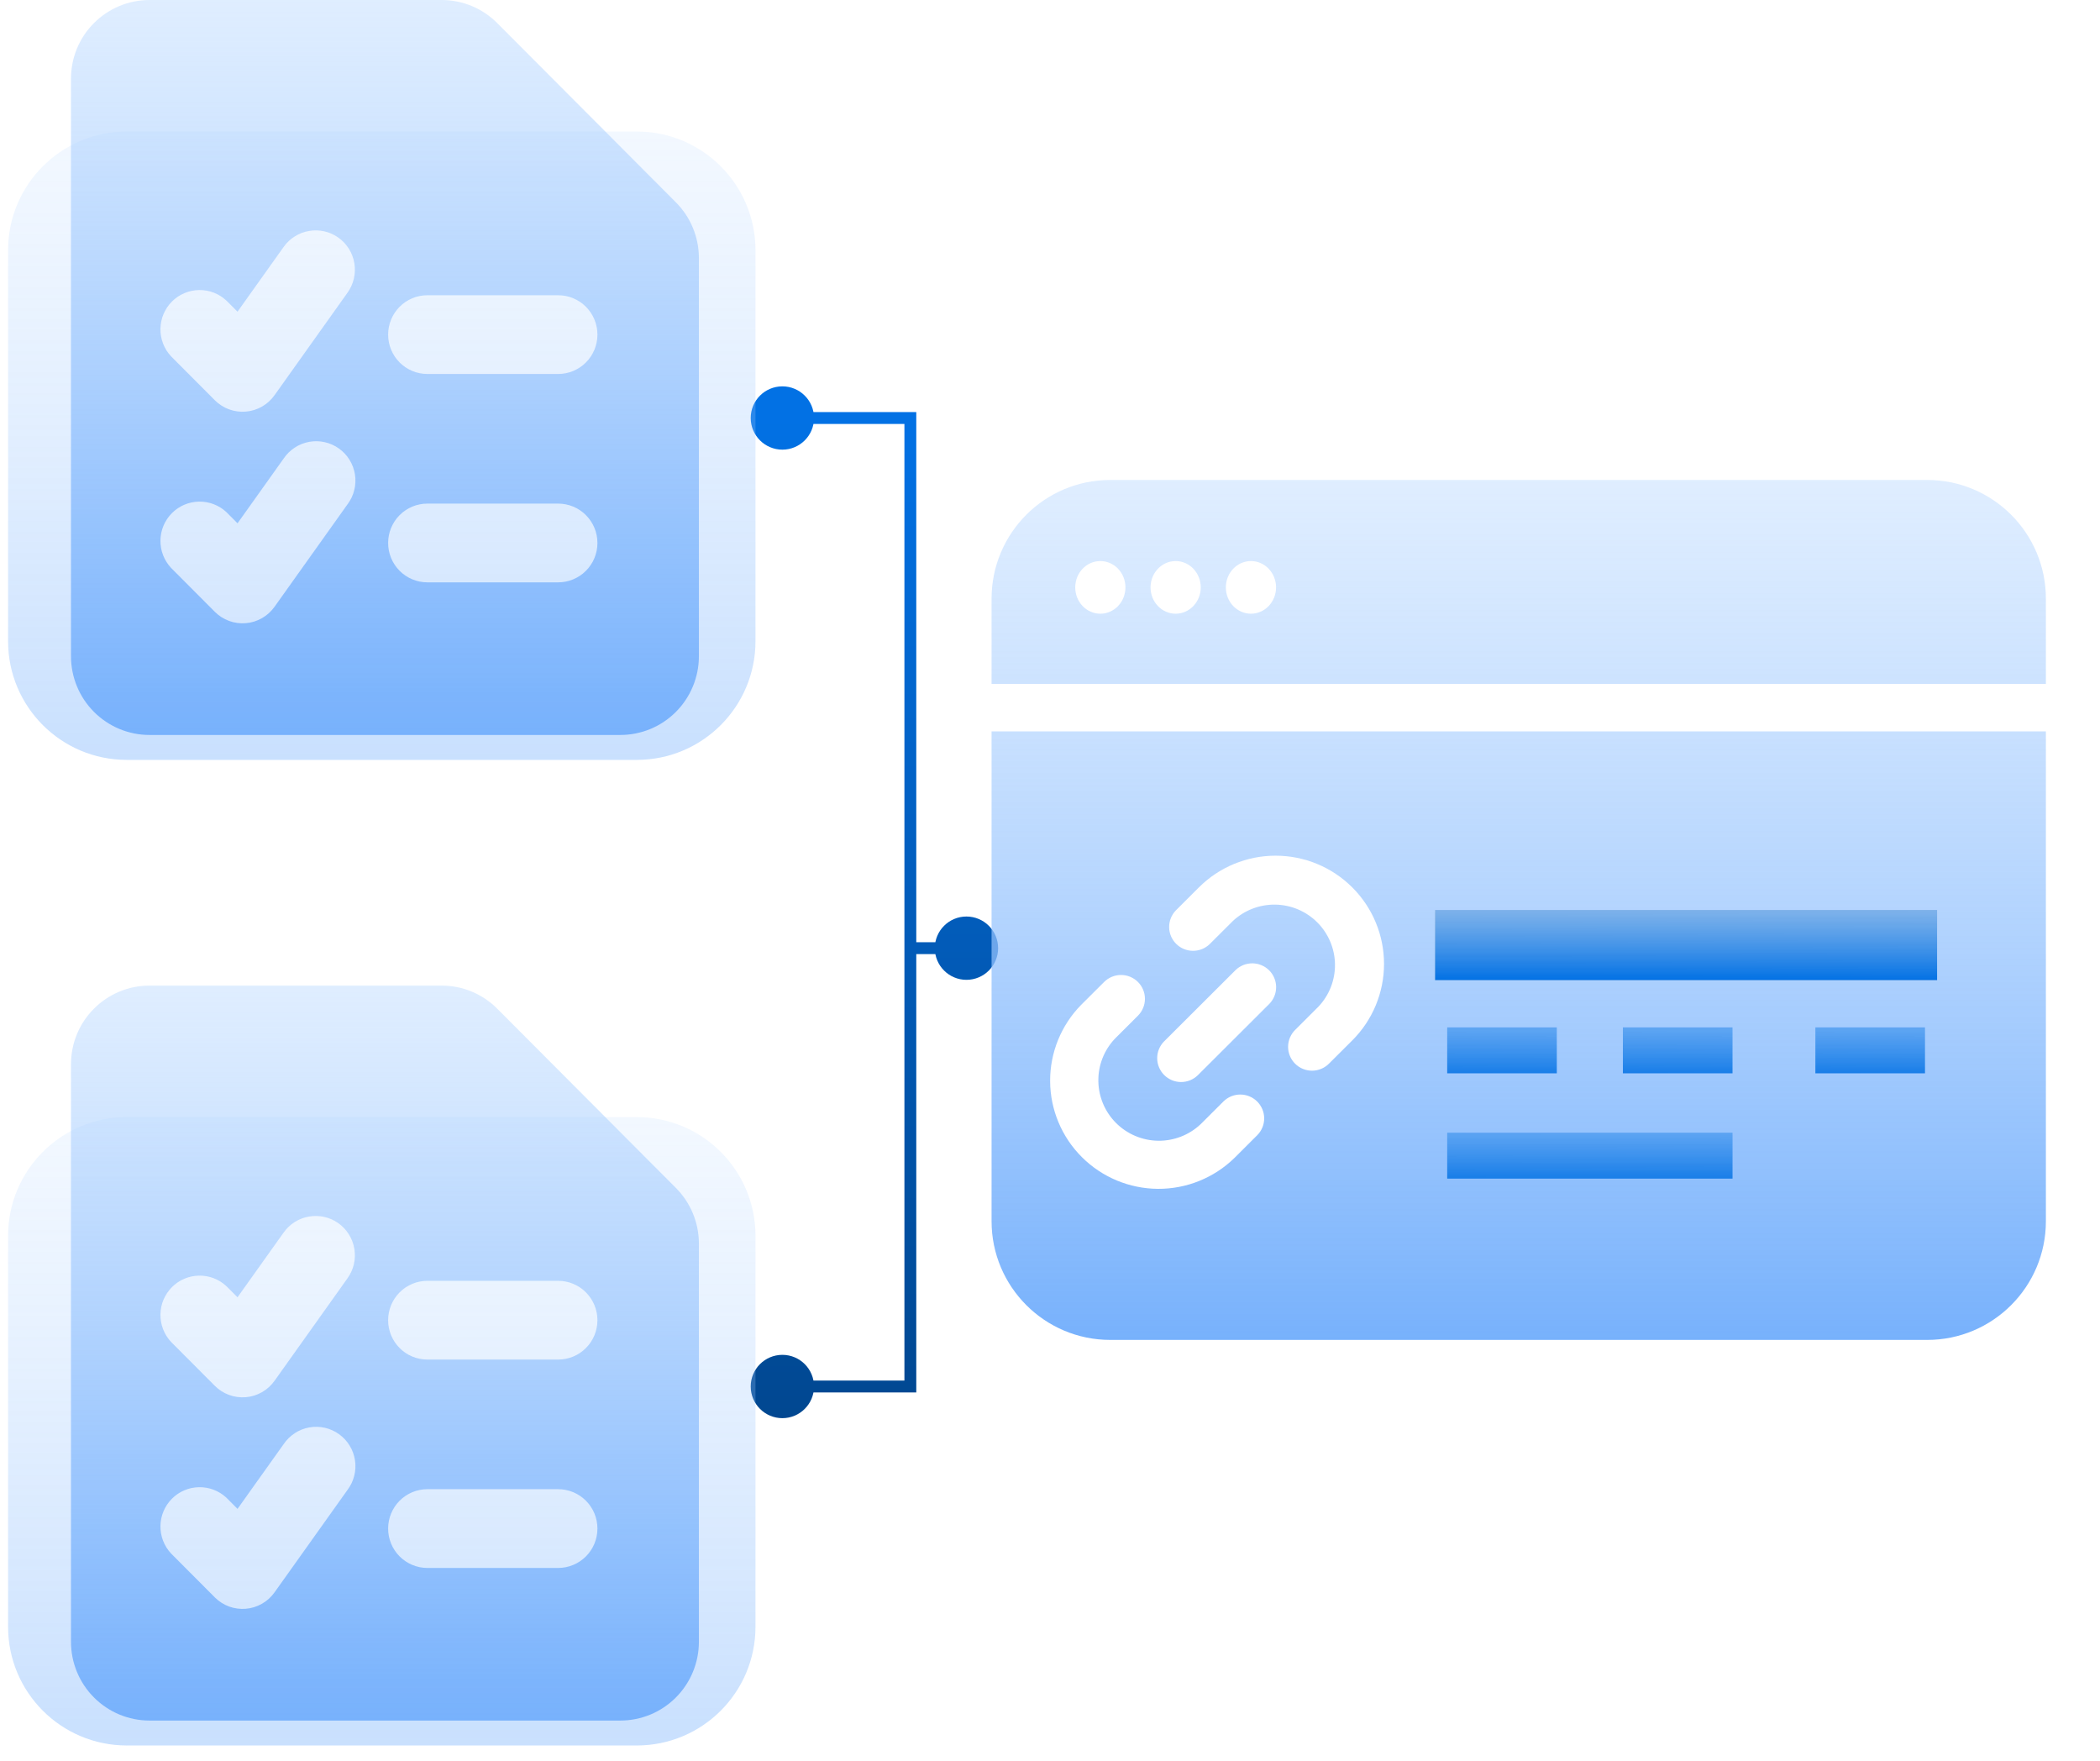 <?xml version="1.0" encoding="UTF-8"?>
<svg xmlns="http://www.w3.org/2000/svg" width="130" height="109" viewBox="0 0 130 109" fill="none">
  <path d="M56.355 75.174L56.722 75.174V75.174H56.355ZM56.355 25.871L56.722 25.871L56.722 25.504H56.355V25.871ZM56.355 85.814V86.181H56.722L56.722 85.814H56.355ZM46.473 25.871C46.473 26.953 47.351 27.83 48.433 27.83C49.515 27.83 50.392 26.953 50.392 25.871C50.392 24.789 49.515 23.912 48.433 23.912C47.351 23.912 46.473 24.789 46.473 25.871ZM46.473 85.814C46.473 86.895 47.351 87.773 48.433 87.773C49.515 87.773 50.392 86.895 50.392 85.814C50.392 84.731 49.515 83.854 48.433 83.854C47.351 83.854 46.473 84.731 46.473 85.814ZM57.869 58.684C57.869 59.766 58.746 60.644 59.828 60.644C60.91 60.644 61.788 59.766 61.788 58.684C61.788 57.602 60.91 56.725 59.828 56.725C58.746 56.725 57.869 57.602 57.869 58.684ZM55.988 75.174L55.988 85.814L56.722 85.814L56.722 75.174L55.988 75.174ZM56.355 85.814C56.355 85.446 56.355 85.446 56.355 85.446C56.355 85.446 56.355 85.446 56.355 85.446C56.355 85.446 56.355 85.446 56.355 85.446C56.354 85.446 56.354 85.446 56.354 85.446C56.354 85.446 56.354 85.446 56.354 85.446C56.354 85.446 56.353 85.446 56.353 85.446C56.353 85.446 56.353 85.446 56.353 85.446C56.352 85.446 56.352 85.446 56.352 85.446C56.352 85.446 56.351 85.446 56.351 85.446C56.351 85.446 56.351 85.446 56.35 85.446C56.35 85.446 56.35 85.446 56.349 85.446C56.349 85.446 56.349 85.446 56.348 85.446C56.348 85.446 56.347 85.446 56.347 85.446C56.347 85.446 56.346 85.446 56.346 85.446C56.346 85.446 56.345 85.446 56.345 85.446C56.344 85.446 56.344 85.446 56.343 85.446C56.343 85.446 56.342 85.446 56.342 85.446C56.341 85.446 56.341 85.446 56.34 85.446C56.34 85.446 56.339 85.446 56.338 85.446C56.338 85.446 56.337 85.446 56.337 85.446C56.336 85.446 56.335 85.446 56.335 85.446C56.334 85.446 56.334 85.446 56.333 85.446C56.332 85.446 56.331 85.446 56.331 85.446C56.33 85.446 56.329 85.446 56.329 85.446C56.328 85.446 56.327 85.446 56.327 85.446C56.326 85.446 56.325 85.446 56.324 85.446C56.323 85.446 56.323 85.446 56.322 85.446C56.321 85.446 56.32 85.446 56.319 85.446C56.319 85.446 56.318 85.446 56.317 85.446C56.316 85.446 56.315 85.446 56.314 85.446C56.313 85.446 56.312 85.446 56.311 85.446C56.31 85.446 56.31 85.446 56.309 85.446C56.308 85.446 56.307 85.446 56.306 85.446C56.305 85.446 56.304 85.446 56.303 85.446C56.302 85.446 56.301 85.446 56.3 85.446C56.299 85.446 56.298 85.446 56.297 85.446C56.295 85.446 56.294 85.446 56.293 85.446C56.292 85.446 56.291 85.446 56.29 85.446C56.289 85.446 56.288 85.446 56.287 85.446C56.285 85.446 56.284 85.446 56.283 85.446C56.282 85.446 56.281 85.446 56.279 85.446C56.278 85.446 56.277 85.446 56.276 85.446C56.275 85.446 56.273 85.446 56.272 85.446C56.271 85.446 56.27 85.446 56.268 85.446C56.267 85.446 56.266 85.446 56.264 85.446C56.263 85.446 56.262 85.446 56.26 85.446C56.259 85.446 56.258 85.446 56.256 85.446C56.255 85.446 56.254 85.446 56.252 85.446C56.251 85.446 56.249 85.446 56.248 85.446C56.247 85.446 56.245 85.446 56.244 85.446C56.242 85.446 56.241 85.446 56.239 85.446C56.238 85.446 56.236 85.446 56.235 85.446C56.233 85.446 56.232 85.446 56.23 85.446C56.229 85.446 56.227 85.446 56.226 85.446C56.224 85.446 56.223 85.446 56.221 85.446C56.219 85.446 56.218 85.446 56.216 85.446C56.215 85.446 56.213 85.446 56.211 85.446C56.21 85.446 56.208 85.446 56.206 85.446C56.205 85.446 56.203 85.446 56.201 85.446C56.2 85.446 56.198 85.446 56.196 85.446C56.195 85.446 56.193 85.446 56.191 85.446C56.189 85.446 56.188 85.446 56.186 85.446C56.184 85.446 56.182 85.446 56.181 85.446C56.179 85.446 56.177 85.446 56.175 85.446C56.173 85.446 56.172 85.446 56.17 85.446C56.168 85.446 56.166 85.446 56.164 85.446C56.162 85.446 56.16 85.446 56.158 85.446C56.157 85.446 56.155 85.446 56.153 85.446C56.151 85.446 56.149 85.446 56.147 85.446C56.145 85.446 56.143 85.446 56.141 85.446C56.139 85.446 56.137 85.446 56.135 85.446C56.133 85.446 56.131 85.446 56.129 85.446C56.127 85.446 56.125 85.446 56.123 85.446C56.121 85.446 56.119 85.446 56.117 85.446C56.115 85.446 56.113 85.446 56.111 85.446C56.108 85.446 56.106 85.446 56.104 85.446C56.102 85.446 56.1 85.446 56.098 85.446C56.096 85.446 56.093 85.446 56.091 85.446C56.089 85.446 56.087 85.446 56.085 85.446C56.083 85.446 56.08 85.446 56.078 85.446C56.076 85.446 56.074 85.446 56.072 85.446C56.069 85.446 56.067 85.446 56.065 85.446C56.062 85.446 56.06 85.446 56.058 85.446C56.056 85.446 56.053 85.446 56.051 85.446C56.049 85.446 56.046 85.446 56.044 85.446C56.042 85.446 56.039 85.446 56.037 85.446C56.035 85.446 56.032 85.446 56.03 85.446C56.027 85.446 56.025 85.446 56.023 85.446C56.02 85.446 56.018 85.446 56.015 85.446C56.013 85.446 56.011 85.446 56.008 85.446C56.005 85.446 56.003 85.446 56.001 85.446C55.998 85.446 55.996 85.446 55.993 85.446C55.991 85.446 55.988 85.446 55.986 85.446C55.983 85.446 55.98 85.446 55.978 85.446C55.975 85.446 55.973 85.446 55.97 85.446C55.968 85.446 55.965 85.446 55.962 85.446C55.96 85.446 55.957 85.446 55.955 85.446C55.952 85.446 55.949 85.446 55.947 85.446C55.944 85.446 55.941 85.446 55.939 85.446C55.936 85.446 55.933 85.446 55.931 85.446C55.928 85.446 55.925 85.446 55.923 85.446C55.92 85.446 55.917 85.446 55.914 85.446C55.912 85.446 55.909 85.446 55.906 85.446C55.904 85.446 55.901 85.446 55.898 85.446C55.895 85.446 55.892 85.446 55.889 85.446C55.887 85.446 55.884 85.446 55.881 85.446C55.878 85.446 55.875 85.446 55.873 85.446C55.87 85.446 55.867 85.446 55.864 85.446C55.861 85.446 55.858 85.446 55.855 85.446C55.852 85.446 55.85 85.446 55.847 85.446C55.844 85.446 55.841 85.446 55.838 85.446C55.835 85.446 55.832 85.446 55.829 85.446C55.826 85.446 55.823 85.446 55.82 85.446C55.817 85.446 55.814 85.446 55.811 85.446C55.808 85.446 55.805 85.446 55.802 85.446C55.799 85.446 55.796 85.446 55.793 85.446C55.79 85.446 55.787 85.446 55.784 85.446C55.781 85.446 55.778 85.446 55.775 85.446C55.772 85.446 55.768 85.446 55.765 85.446C55.762 85.446 55.759 85.446 55.756 85.446C55.753 85.446 55.75 85.446 55.747 85.446C55.743 85.446 55.74 85.446 55.737 85.446C55.734 85.446 55.731 85.446 55.727 85.446C55.724 85.446 55.721 85.446 55.718 85.446C55.715 85.446 55.712 85.446 55.708 85.446C55.705 85.446 55.702 85.446 55.699 85.446C55.695 85.446 55.692 85.446 55.689 85.446C55.685 85.446 55.682 85.446 55.679 85.446C55.676 85.446 55.672 85.446 55.669 85.446C55.666 85.446 55.662 85.446 55.659 85.446C55.656 85.446 55.652 85.446 55.649 85.446C55.646 85.446 55.642 85.446 55.639 85.446C55.635 85.446 55.632 85.446 55.629 85.446C55.625 85.446 55.622 85.446 55.618 85.446C55.615 85.446 55.612 85.446 55.608 85.446C55.605 85.446 55.601 85.446 55.598 85.446C55.594 85.446 55.591 85.446 55.587 85.446C55.584 85.446 55.58 85.446 55.577 85.446C55.573 85.446 55.57 85.446 55.566 85.446C55.563 85.446 55.559 85.446 55.556 85.446C55.552 85.446 55.549 85.446 55.545 85.446C55.542 85.446 55.538 85.446 55.535 85.446C55.531 85.446 55.527 85.446 55.524 85.446C55.52 85.446 55.517 85.446 55.513 85.446C55.509 85.446 55.506 85.446 55.502 85.446C55.498 85.446 55.495 85.446 55.491 85.446C55.487 85.446 55.484 85.446 55.48 85.446C55.477 85.446 55.473 85.446 55.469 85.446C55.465 85.446 55.462 85.446 55.458 85.446C55.454 85.446 55.451 85.446 55.447 85.446C55.443 85.446 55.439 85.446 55.436 85.446C55.432 85.446 55.428 85.446 55.424 85.446C55.421 85.446 55.417 85.446 55.413 85.446C55.409 85.446 55.406 85.446 55.402 85.446C55.398 85.446 55.394 85.446 55.39 85.446C55.386 85.446 55.383 85.446 55.379 85.446C55.375 85.446 55.371 85.446 55.367 85.446C55.363 85.446 55.359 85.446 55.356 85.446C55.352 85.446 55.348 85.446 55.344 85.446C55.34 85.446 55.336 85.446 55.332 85.446C55.328 85.446 55.325 85.446 55.321 85.446C55.317 85.446 55.313 85.446 55.309 85.446C55.305 85.446 55.301 85.446 55.297 85.446C55.293 85.446 55.289 85.446 55.285 85.446C55.281 85.446 55.277 85.446 55.273 85.446C55.269 85.446 55.265 85.446 55.261 85.446C55.257 85.446 55.253 85.446 55.249 85.446C55.245 85.446 55.241 85.446 55.237 85.446C55.233 85.446 55.229 85.446 55.225 85.446C55.221 85.446 55.217 85.446 55.212 85.446C55.208 85.446 55.204 85.446 55.2 85.446C55.196 85.446 55.192 85.446 55.188 85.446C55.184 85.446 55.18 85.446 55.175 85.446C55.171 85.446 55.167 85.446 55.163 85.446C55.159 85.446 55.155 85.446 55.151 85.446C55.146 85.446 55.142 85.446 55.138 85.446C55.134 85.446 55.13 85.446 55.125 85.446C55.121 85.446 55.117 85.446 55.113 85.446C55.109 85.446 55.104 85.446 55.1 85.446C55.096 85.446 55.092 85.446 55.087 85.446C55.083 85.446 55.079 85.446 55.075 85.446C55.07 85.446 55.066 85.446 55.062 85.446C55.057 85.446 55.053 85.446 55.049 85.446C55.045 85.446 55.04 85.446 55.036 85.446C55.032 85.446 55.027 85.446 55.023 85.446C55.019 85.446 55.014 85.446 55.01 85.446C55.006 85.446 55.001 85.446 54.997 85.446C54.993 85.446 54.988 85.446 54.984 85.446C54.98 85.446 54.975 85.446 54.971 85.446C54.966 85.446 54.962 85.446 54.958 85.446C54.953 85.446 54.949 85.446 54.944 85.446C54.94 85.446 54.935 85.446 54.931 85.446C54.926 85.446 54.922 85.446 54.918 85.446C54.913 85.446 54.909 85.446 54.904 85.446C54.9 85.446 54.895 85.446 54.891 85.446C54.886 85.446 54.882 85.446 54.877 85.446C54.873 85.446 54.868 85.446 54.864 85.446C54.859 85.446 54.855 85.446 54.85 85.446C54.846 85.446 54.841 85.446 54.837 85.446C54.832 85.446 54.828 85.446 54.823 85.446C54.818 85.446 54.814 85.446 54.809 85.446C54.805 85.446 54.8 85.446 54.796 85.446C54.791 85.446 54.786 85.446 54.782 85.446C54.777 85.446 54.773 85.446 54.768 85.446C54.763 85.446 54.759 85.446 54.754 85.446C54.749 85.446 54.745 85.446 54.74 85.446C54.736 85.446 54.731 85.446 54.726 85.446C54.722 85.446 54.717 85.446 54.712 85.446C54.708 85.446 54.703 85.446 54.698 85.446C54.694 85.446 54.689 85.446 54.684 85.446C54.679 85.446 54.675 85.446 54.67 85.446C54.665 85.446 54.661 85.446 54.656 85.446C54.651 85.446 54.646 85.446 54.642 85.446C54.637 85.446 54.632 85.446 54.627 85.446C54.623 85.446 54.618 85.446 54.613 85.446C54.608 85.446 54.604 85.446 54.599 85.446C54.594 85.446 54.589 85.446 54.584 85.446C54.58 85.446 54.575 85.446 54.57 85.446C54.565 85.446 54.56 85.446 54.556 85.446C54.551 85.446 54.546 85.446 54.541 85.446C54.536 85.446 54.532 85.446 54.527 85.446C54.522 85.446 54.517 85.446 54.512 85.446C54.507 85.446 54.502 85.446 54.498 85.446C54.493 85.446 54.488 85.446 54.483 85.446C54.478 85.446 54.473 85.446 54.468 85.446C54.463 85.446 54.458 85.446 54.453 85.446C54.449 85.446 54.444 85.446 54.439 85.446C54.434 85.446 54.429 85.446 54.424 85.446C54.419 85.446 54.414 85.446 54.409 85.446C54.404 85.446 54.399 85.446 54.394 85.446C54.389 85.446 54.384 85.446 54.379 85.446C54.374 85.446 54.37 85.446 54.364 85.446C54.359 85.446 54.355 85.446 54.349 85.446C54.344 85.446 54.34 85.446 54.334 85.446C54.33 85.446 54.325 85.446 54.319 85.446C54.315 85.446 54.309 85.446 54.304 85.446C54.299 85.446 54.294 85.446 54.289 85.446C54.284 85.446 54.279 85.446 54.274 85.446C54.269 85.446 54.264 85.446 54.259 85.446C54.254 85.446 54.249 85.446 54.244 85.446C54.239 85.446 54.234 85.446 54.229 85.446C54.224 85.446 54.218 85.446 54.213 85.446C54.208 85.446 54.203 85.446 54.198 85.446C54.193 85.446 54.188 85.446 54.183 85.446C54.178 85.446 54.172 85.446 54.167 85.446C54.162 85.446 54.157 85.446 54.152 85.446C54.147 85.446 54.142 85.446 54.136 85.446C54.131 85.446 54.126 85.446 54.121 85.446C54.116 85.446 54.111 85.446 54.105 85.446C54.1 85.446 54.095 85.446 54.09 85.446C54.085 85.446 54.08 85.446 54.074 85.446C54.069 85.446 54.064 85.446 54.059 85.446C54.054 85.446 54.048 85.446 54.043 85.446C54.038 85.446 54.033 85.446 54.028 85.446C54.022 85.446 54.017 85.446 54.012 85.446C54.007 85.446 54.001 85.446 53.996 85.446C53.991 85.446 53.986 85.446 53.98 85.446C53.975 85.446 53.97 85.446 53.965 85.446C53.959 85.446 53.954 85.446 53.949 85.446C53.944 85.446 53.938 85.446 53.933 85.446C53.928 85.446 53.922 85.446 53.917 85.446C53.912 85.446 53.907 85.446 53.901 85.446C53.896 85.446 53.891 85.446 53.885 85.446C53.88 85.446 53.875 85.446 53.869 85.446C53.864 85.446 53.859 85.446 53.853 85.446C53.848 85.446 53.843 85.446 53.837 85.446C53.832 85.446 53.827 85.446 53.821 85.446C53.816 85.446 53.811 85.446 53.805 85.446C53.8 85.446 53.795 85.446 53.789 85.446C53.784 85.446 53.779 85.446 53.773 85.446C53.768 85.446 53.762 85.446 53.757 85.446C53.752 85.446 53.746 85.446 53.741 85.446C53.736 85.446 53.73 85.446 53.725 85.446C53.719 85.446 53.714 85.446 53.709 85.446C53.703 85.446 53.698 85.446 53.692 85.446C53.687 85.446 53.681 85.446 53.676 85.446C53.67 85.446 53.665 85.446 53.66 85.446C53.654 85.446 53.649 85.446 53.643 85.446C53.638 85.446 53.633 85.446 53.627 85.446C53.622 85.446 53.616 85.446 53.611 85.446C53.605 85.446 53.6 85.446 53.594 85.446C53.589 85.446 53.583 85.446 53.578 85.446C53.572 85.446 53.567 85.446 53.561 85.446C53.556 85.446 53.55 85.446 53.545 85.446C53.539 85.446 53.534 85.446 53.529 85.446C53.523 85.446 53.517 85.446 53.512 85.446C53.507 85.446 53.501 85.446 53.495 85.446C53.49 85.446 53.484 85.446 53.479 85.446C53.473 85.446 53.468 85.446 53.462 85.446C53.457 85.446 53.451 85.446 53.446 85.446C53.44 85.446 53.435 85.446 53.429 85.446C53.424 85.446 53.418 85.446 53.413 85.446C53.407 85.446 53.401 85.446 53.396 85.446C53.39 85.446 53.385 85.446 53.379 85.446C53.374 85.446 53.368 85.446 53.362 85.446C53.357 85.446 53.351 85.446 53.346 85.446C53.34 85.446 53.335 85.446 53.329 85.446C53.324 85.446 53.318 85.446 53.312 85.446C53.307 85.446 53.301 85.446 53.295 85.446C53.29 85.446 53.284 85.446 53.279 85.446C53.273 85.446 53.267 85.446 53.262 85.446C53.256 85.446 53.251 85.446 53.245 85.446C53.239 85.446 53.234 85.446 53.228 85.446C53.223 85.446 53.217 85.446 53.211 85.446C53.206 85.446 53.2 85.446 53.194 85.446C53.189 85.446 53.183 85.446 53.178 85.446C53.172 85.446 53.166 85.446 53.161 85.446C53.155 85.446 53.149 85.446 53.144 85.446C53.138 85.446 53.132 85.446 53.127 85.446C53.121 85.446 53.115 85.446 53.11 85.446C53.104 85.446 53.099 85.446 53.093 85.446C53.087 85.446 53.081 85.446 53.076 85.446C53.07 85.446 53.065 85.446 53.059 85.446C53.053 85.446 53.047 85.446 53.042 85.446C53.036 85.446 53.03 85.446 53.025 85.446C53.019 85.446 53.013 85.446 53.008 85.446C53.002 85.446 52.996 85.446 52.991 85.446C52.985 85.446 52.979 85.446 52.974 85.446C52.968 85.446 52.962 85.446 52.956 85.446C52.951 85.446 52.945 85.446 52.939 85.446C52.934 85.446 52.928 85.446 52.922 85.446C52.916 85.446 52.911 85.446 52.905 85.446C52.899 85.446 52.894 85.446 52.888 85.446C52.882 85.446 52.876 85.446 52.871 85.446C52.865 85.446 52.859 85.446 52.853 85.446C52.848 85.446 52.842 85.446 52.836 85.446C52.831 85.446 52.825 85.446 52.819 85.446C52.813 85.446 52.807 85.446 52.802 85.446C52.796 85.446 52.79 85.446 52.785 85.446C52.779 85.446 52.773 85.446 52.767 85.446C52.761 85.446 52.756 85.446 52.75 85.446C52.744 85.446 52.739 85.446 52.733 85.446C52.727 85.446 52.721 85.446 52.715 85.446C52.71 85.446 52.704 85.446 52.698 85.446C52.692 85.446 52.687 85.446 52.681 85.446C52.675 85.446 52.669 85.446 52.663 85.446C52.658 85.446 52.652 85.446 52.646 85.446C52.64 85.446 52.635 85.446 52.629 85.446C52.623 85.446 52.617 85.446 52.611 85.446C52.606 85.446 52.6 85.446 52.594 85.446C52.588 85.446 52.583 85.446 52.577 85.446C52.571 85.446 52.565 85.446 52.559 85.446C52.554 85.446 52.548 85.446 52.542 85.446C52.536 85.446 52.53 85.446 52.525 85.446C52.519 85.446 52.513 85.446 52.507 85.446C52.501 85.446 52.496 85.446 52.49 85.446C52.484 85.446 52.478 85.446 52.472 85.446C52.467 85.446 52.461 85.446 52.455 85.446C52.449 85.446 52.443 85.446 52.438 85.446C52.432 85.446 52.426 85.446 52.42 85.446C52.414 85.446 52.408 85.446 52.403 85.446C52.397 85.446 52.391 85.446 52.385 85.446C52.379 85.446 52.374 85.446 52.368 85.446C52.362 85.446 52.356 85.446 52.35 85.446C52.344 85.446 52.339 85.446 52.333 85.446C52.327 85.446 52.321 85.446 52.315 85.446C52.309 85.446 52.304 85.446 52.298 85.446C52.292 85.446 52.286 85.446 52.28 85.446C52.275 85.446 52.269 85.446 52.263 85.446C52.257 85.446 52.251 85.446 52.245 85.446C52.24 85.446 52.234 85.446 52.228 85.446C52.222 85.446 52.216 85.446 52.21 85.446C52.205 85.446 52.199 85.446 52.193 85.446C52.187 85.446 52.181 85.446 52.175 85.446C52.17 85.446 52.164 85.446 52.158 85.446C52.152 85.446 52.146 85.446 52.14 85.446C52.135 85.446 52.129 85.446 52.123 85.446C52.117 85.446 52.111 85.446 52.105 85.446C52.099 85.446 52.094 85.446 52.088 85.446C52.082 85.446 52.076 85.446 52.07 85.446C52.065 85.446 52.059 85.446 52.053 85.446C52.047 85.446 52.041 85.446 52.035 85.446C52.029 85.446 52.024 85.446 52.018 85.446C52.012 85.446 52.006 85.446 52 85.446C51.994 85.446 51.989 85.446 51.983 85.446C51.977 85.446 51.971 85.446 51.965 85.446C51.959 85.446 51.953 85.446 51.948 85.446C51.942 85.446 51.936 85.446 51.93 85.446C51.924 85.446 51.918 85.446 51.913 85.446C51.907 85.446 51.901 85.446 51.895 85.446C51.889 85.446 51.883 85.446 51.877 85.446C51.872 85.446 51.866 85.446 51.86 85.446C51.854 85.446 51.848 85.446 51.843 85.446C51.837 85.446 51.831 85.446 51.825 85.446C51.819 85.446 51.813 85.446 51.807 85.446C51.802 85.446 51.796 85.446 51.79 85.446C51.784 85.446 51.778 85.446 51.772 85.446C51.767 85.446 51.761 85.446 51.755 85.446C51.749 85.446 51.743 85.446 51.737 85.446C51.731 85.446 51.726 85.446 51.72 85.446C51.714 85.446 51.708 85.446 51.702 85.446C51.697 85.446 51.691 85.446 51.685 85.446C51.679 85.446 51.673 85.446 51.667 85.446C51.661 85.446 51.656 85.446 51.65 85.446C51.644 85.446 51.638 85.446 51.632 85.446C51.627 85.446 51.621 85.446 51.615 85.446C51.609 85.446 51.603 85.446 51.597 85.446C51.592 85.446 51.586 85.446 51.58 85.446C51.574 85.446 51.568 85.446 51.562 85.446C51.557 85.446 51.551 85.446 51.545 85.446C51.539 85.446 51.533 85.446 51.528 85.446C51.522 85.446 51.516 85.446 51.51 85.446C51.504 85.446 51.498 85.446 51.493 85.446C51.487 85.446 51.481 85.446 51.475 85.446C51.469 85.446 51.464 85.446 51.458 85.446C51.452 85.446 51.446 85.446 51.44 85.446C51.434 85.446 51.429 85.446 51.423 85.446C51.417 85.446 51.411 85.446 51.406 85.446C51.4 85.446 51.394 85.446 51.388 85.446C51.382 85.446 51.377 85.446 51.371 85.446C51.365 85.446 51.359 85.446 51.353 85.446C51.347 85.446 51.342 85.446 51.336 85.446C51.33 85.446 51.324 85.446 51.319 85.446C51.313 85.446 51.307 85.446 51.301 85.446C51.295 85.446 51.29 85.446 51.284 85.446C51.278 85.446 51.272 85.446 51.267 85.446C51.261 85.446 51.255 85.446 51.249 85.446C51.243 85.446 51.238 85.446 51.232 85.446C51.226 85.446 51.22 85.446 51.215 85.446C51.209 85.446 51.203 85.446 51.197 85.446C51.191 85.446 51.186 85.446 51.18 85.446C51.174 85.446 51.169 85.446 51.163 85.446C51.157 85.446 51.151 85.446 51.145 85.446C51.14 85.446 51.134 85.446 51.128 85.446C51.122 85.446 51.117 85.446 51.111 85.446C51.105 85.446 51.099 85.446 51.094 85.446C51.088 85.446 51.082 85.446 51.077 85.446C51.071 85.446 51.065 85.446 51.059 85.446C51.053 85.446 51.048 85.446 51.042 85.446C51.036 85.446 51.031 85.446 51.025 85.446C51.019 85.446 51.013 85.446 51.008 85.446C51.002 85.446 50.996 85.446 50.991 85.446C50.985 85.446 50.979 85.446 50.973 85.446C50.968 85.446 50.962 85.446 50.956 85.446C50.951 85.446 50.945 85.446 50.939 85.446C50.934 85.446 50.928 85.446 50.922 85.446C50.916 85.446 50.911 85.446 50.905 85.446C50.899 85.446 50.894 85.446 50.888 85.446C50.882 85.446 50.877 85.446 50.871 85.446C50.865 85.446 50.859 85.446 50.854 85.446C50.848 85.446 50.843 85.446 50.837 85.446C50.831 85.446 50.825 85.446 50.82 85.446C50.814 85.446 50.809 85.446 50.803 85.446C50.797 85.446 50.791 85.446 50.786 85.446C50.78 85.446 50.775 85.446 50.769 85.446C50.763 85.446 50.758 85.446 50.752 85.446C50.746 85.446 50.741 85.446 50.735 85.446C50.729 85.446 50.724 85.446 50.718 85.446C50.712 85.446 50.707 85.446 50.701 85.446C50.696 85.446 50.69 85.446 50.684 85.446C50.679 85.446 50.673 85.446 50.667 85.446C50.662 85.446 50.656 85.446 50.651 85.446C50.645 85.446 50.639 85.446 50.634 85.446C50.628 85.446 50.623 85.446 50.617 85.446C50.611 85.446 50.606 85.446 50.6 85.446C50.595 85.446 50.589 85.446 50.584 85.446C50.578 85.446 50.572 85.446 50.567 85.446C50.561 85.446 50.556 85.446 50.55 85.446C50.544 85.446 50.539 85.446 50.533 85.446C50.528 85.446 50.522 85.446 50.517 85.446C50.511 85.446 50.505 85.446 50.5 85.446C50.494 85.446 50.489 85.446 50.483 85.446C50.478 85.446 50.472 85.446 50.467 85.446C50.461 85.446 50.456 85.446 50.45 85.446C50.445 85.446 50.439 85.446 50.434 85.446C50.428 85.446 50.422 85.446 50.417 85.446C50.411 85.446 50.406 85.446 50.4 85.446C50.395 85.446 50.389 85.446 50.384 85.446C50.378 85.446 50.373 85.446 50.367 85.446C50.362 85.446 50.356 85.446 50.351 85.446C50.346 85.446 50.34 85.446 50.334 85.446C50.329 85.446 50.324 85.446 50.318 85.446C50.313 85.446 50.307 85.446 50.302 85.446C50.296 85.446 50.291 85.446 50.285 85.446C50.28 85.446 50.275 85.446 50.269 85.446C50.264 85.446 50.258 85.446 50.253 85.446C50.247 85.446 50.242 85.446 50.236 85.446C50.231 85.446 50.225 85.446 50.22 85.446C50.215 85.446 50.209 85.446 50.204 85.446C50.199 85.446 50.193 85.446 50.188 85.446C50.182 85.446 50.177 85.446 50.172 85.446C50.166 85.446 50.161 85.446 50.155 85.446C50.15 85.446 50.145 85.446 50.139 85.446C50.134 85.446 50.128 85.446 50.123 85.446C50.118 85.446 50.112 85.446 50.107 85.446C50.102 85.446 50.096 85.446 50.091 85.446C50.086 85.446 50.08 85.446 50.075 85.446C50.069 85.446 50.064 85.446 50.059 85.446C50.053 85.446 50.048 85.446 50.043 85.446C50.038 85.446 50.032 85.446 50.027 85.446C50.022 85.446 50.016 85.446 50.011 85.446C50.006 85.446 50 85.446 49.995 85.446C49.99 85.446 49.984 85.446 49.979 85.446C49.974 85.446 49.969 85.446 49.963 85.446C49.958 85.446 49.953 85.446 49.947 85.446C49.942 85.446 49.937 85.446 49.932 85.446C49.926 85.446 49.921 85.446 49.916 85.446C49.911 85.446 49.906 85.446 49.9 85.446C49.895 85.446 49.89 85.446 49.885 85.446C49.879 85.446 49.874 85.446 49.869 85.446C49.864 85.446 49.858 85.446 49.853 85.446C49.848 85.446 49.843 85.446 49.838 85.446C49.833 85.446 49.827 85.446 49.822 85.446C49.817 85.446 49.812 85.446 49.807 85.446C49.801 85.446 49.796 85.446 49.791 85.446C49.786 85.446 49.781 85.446 49.776 85.446C49.77 85.446 49.765 85.446 49.76 85.446C49.755 85.446 49.75 85.446 49.745 85.446C49.74 85.446 49.734 85.446 49.729 85.446C49.724 85.446 49.719 85.446 49.714 85.446C49.709 85.446 49.704 85.446 49.699 85.446C49.694 85.446 49.688 85.446 49.683 85.446V86.181C49.688 86.181 49.694 86.181 49.699 86.181C49.704 86.181 49.709 86.181 49.714 86.181C49.719 86.181 49.724 86.181 49.729 86.181C49.734 86.181 49.74 86.181 49.745 86.181C49.75 86.181 49.755 86.181 49.76 86.181C49.765 86.181 49.77 86.181 49.776 86.181C49.781 86.181 49.786 86.181 49.791 86.181C49.796 86.181 49.801 86.181 49.807 86.181C49.812 86.181 49.817 86.181 49.822 86.181C49.827 86.181 49.833 86.181 49.838 86.181C49.843 86.181 49.848 86.181 49.853 86.181C49.858 86.181 49.864 86.181 49.869 86.181C49.874 86.181 49.879 86.181 49.885 86.181C49.89 86.181 49.895 86.181 49.9 86.181C49.906 86.181 49.911 86.181 49.916 86.181C49.921 86.181 49.926 86.181 49.932 86.181C49.937 86.181 49.942 86.181 49.947 86.181C49.953 86.181 49.958 86.181 49.963 86.181C49.969 86.181 49.974 86.181 49.979 86.181C49.984 86.181 49.99 86.181 49.995 86.181C50 86.181 50.006 86.181 50.011 86.181C50.016 86.181 50.022 86.181 50.027 86.181C50.032 86.181 50.038 86.181 50.043 86.181C50.048 86.181 50.053 86.181 50.059 86.181C50.064 86.181 50.069 86.181 50.075 86.181C50.08 86.181 50.086 86.181 50.091 86.181C50.096 86.181 50.102 86.181 50.107 86.181C50.112 86.181 50.118 86.181 50.123 86.181C50.128 86.181 50.134 86.181 50.139 86.181C50.145 86.181 50.15 86.181 50.155 86.181C50.161 86.181 50.166 86.181 50.172 86.181C50.177 86.181 50.182 86.181 50.188 86.181C50.193 86.181 50.199 86.181 50.204 86.181C50.209 86.181 50.215 86.181 50.22 86.181C50.225 86.181 50.231 86.181 50.236 86.181C50.242 86.181 50.247 86.181 50.253 86.181C50.258 86.181 50.264 86.181 50.269 86.181C50.275 86.181 50.28 86.181 50.285 86.181C50.291 86.181 50.296 86.181 50.302 86.181C50.307 86.181 50.313 86.181 50.318 86.181C50.324 86.181 50.329 86.181 50.334 86.181C50.34 86.181 50.346 86.181 50.351 86.181C50.356 86.181 50.362 86.181 50.367 86.181C50.373 86.181 50.378 86.181 50.384 86.181C50.389 86.181 50.395 86.181 50.4 86.181C50.406 86.181 50.411 86.181 50.417 86.181C50.422 86.181 50.428 86.181 50.434 86.181C50.439 86.181 50.445 86.181 50.45 86.181C50.456 86.181 50.461 86.181 50.467 86.181C50.472 86.181 50.478 86.181 50.483 86.181C50.489 86.181 50.494 86.181 50.5 86.181C50.505 86.181 50.511 86.181 50.517 86.181C50.522 86.181 50.528 86.181 50.533 86.181C50.539 86.181 50.544 86.181 50.55 86.181C50.556 86.181 50.561 86.181 50.567 86.181C50.572 86.181 50.578 86.181 50.584 86.181C50.589 86.181 50.595 86.181 50.6 86.181C50.606 86.181 50.611 86.181 50.617 86.181C50.623 86.181 50.628 86.181 50.634 86.181C50.639 86.181 50.645 86.181 50.651 86.181C50.656 86.181 50.662 86.181 50.667 86.181C50.673 86.181 50.679 86.181 50.684 86.181C50.69 86.181 50.696 86.181 50.701 86.181C50.707 86.181 50.712 86.181 50.718 86.181C50.724 86.181 50.729 86.181 50.735 86.181C50.741 86.181 50.746 86.181 50.752 86.181C50.758 86.181 50.763 86.181 50.769 86.181C50.775 86.181 50.78 86.181 50.786 86.181C50.791 86.181 50.797 86.181 50.803 86.181C50.809 86.181 50.814 86.181 50.82 86.181C50.825 86.181 50.831 86.181 50.837 86.181C50.843 86.181 50.848 86.181 50.854 86.181C50.859 86.181 50.865 86.181 50.871 86.181C50.877 86.181 50.882 86.181 50.888 86.181C50.894 86.181 50.899 86.181 50.905 86.181C50.911 86.181 50.916 86.181 50.922 86.181C50.928 86.181 50.934 86.181 50.939 86.181C50.945 86.181 50.951 86.181 50.956 86.181C50.962 86.181 50.968 86.181 50.973 86.181C50.979 86.181 50.985 86.181 50.991 86.181C50.996 86.181 51.002 86.181 51.008 86.181C51.013 86.181 51.019 86.181 51.025 86.181C51.031 86.181 51.036 86.181 51.042 86.181C51.048 86.181 51.053 86.181 51.059 86.181C51.065 86.181 51.071 86.181 51.077 86.181C51.082 86.181 51.088 86.181 51.094 86.181C51.099 86.181 51.105 86.181 51.111 86.181C51.117 86.181 51.122 86.181 51.128 86.181C51.134 86.181 51.14 86.181 51.145 86.181C51.151 86.181 51.157 86.181 51.163 86.181C51.169 86.181 51.174 86.181 51.18 86.181C51.186 86.181 51.191 86.181 51.197 86.181C51.203 86.181 51.209 86.181 51.215 86.181C51.22 86.181 51.226 86.181 51.232 86.181C51.238 86.181 51.243 86.181 51.249 86.181C51.255 86.181 51.261 86.181 51.267 86.181C51.272 86.181 51.278 86.181 51.284 86.181C51.29 86.181 51.295 86.181 51.301 86.181C51.307 86.181 51.313 86.181 51.319 86.181C51.324 86.181 51.33 86.181 51.336 86.181C51.342 86.181 51.347 86.181 51.353 86.181C51.359 86.181 51.365 86.181 51.371 86.181C51.377 86.181 51.382 86.181 51.388 86.181C51.394 86.181 51.4 86.181 51.406 86.181C51.411 86.181 51.417 86.181 51.423 86.181C51.429 86.181 51.434 86.181 51.44 86.181C51.446 86.181 51.452 86.181 51.458 86.181C51.464 86.181 51.469 86.181 51.475 86.181C51.481 86.181 51.487 86.181 51.493 86.181C51.498 86.181 51.504 86.181 51.51 86.181C51.516 86.181 51.522 86.181 51.528 86.181C51.533 86.181 51.539 86.181 51.545 86.181C51.551 86.181 51.557 86.181 51.562 86.181C51.568 86.181 51.574 86.181 51.58 86.181C51.586 86.181 51.592 86.181 51.597 86.181C51.603 86.181 51.609 86.181 51.615 86.181C51.621 86.181 51.627 86.181 51.632 86.181C51.638 86.181 51.644 86.181 51.65 86.181C51.656 86.181 51.661 86.181 51.667 86.181C51.673 86.181 51.679 86.181 51.685 86.181C51.691 86.181 51.697 86.181 51.702 86.181C51.708 86.181 51.714 86.181 51.72 86.181C51.726 86.181 51.731 86.181 51.737 86.181C51.743 86.181 51.749 86.181 51.755 86.181C51.761 86.181 51.767 86.181 51.772 86.181C51.778 86.181 51.784 86.181 51.79 86.181C51.796 86.181 51.802 86.181 51.807 86.181C51.813 86.181 51.819 86.181 51.825 86.181C51.831 86.181 51.837 86.181 51.843 86.181C51.848 86.181 51.854 86.181 51.86 86.181C51.866 86.181 51.872 86.181 51.877 86.181C51.883 86.181 51.889 86.181 51.895 86.181C51.901 86.181 51.907 86.181 51.913 86.181C51.918 86.181 51.924 86.181 51.93 86.181C51.936 86.181 51.942 86.181 51.948 86.181C51.953 86.181 51.959 86.181 51.965 86.181C51.971 86.181 51.977 86.181 51.983 86.181C51.989 86.181 51.994 86.181 52 86.181C52.006 86.181 52.012 86.181 52.018 86.181C52.024 86.181 52.029 86.181 52.035 86.181C52.041 86.181 52.047 86.181 52.053 86.181C52.059 86.181 52.065 86.181 52.07 86.181C52.076 86.181 52.082 86.181 52.088 86.181C52.094 86.181 52.099 86.181 52.105 86.181C52.111 86.181 52.117 86.181 52.123 86.181C52.129 86.181 52.135 86.181 52.14 86.181C52.146 86.181 52.152 86.181 52.158 86.181C52.164 86.181 52.17 86.181 52.175 86.181C52.181 86.181 52.187 86.181 52.193 86.181C52.199 86.181 52.205 86.181 52.21 86.181C52.216 86.181 52.222 86.181 52.228 86.181C52.234 86.181 52.24 86.181 52.245 86.181C52.251 86.181 52.257 86.181 52.263 86.181C52.269 86.181 52.275 86.181 52.28 86.181C52.286 86.181 52.292 86.181 52.298 86.181C52.304 86.181 52.309 86.181 52.315 86.181C52.321 86.181 52.327 86.181 52.333 86.181C52.339 86.181 52.344 86.181 52.35 86.181C52.356 86.181 52.362 86.181 52.368 86.181C52.374 86.181 52.379 86.181 52.385 86.181C52.391 86.181 52.397 86.181 52.403 86.181C52.408 86.181 52.414 86.181 52.42 86.181C52.426 86.181 52.432 86.181 52.438 86.181C52.443 86.181 52.449 86.181 52.455 86.181C52.461 86.181 52.467 86.181 52.472 86.181C52.478 86.181 52.484 86.181 52.49 86.181C52.496 86.181 52.501 86.181 52.507 86.181C52.513 86.181 52.519 86.181 52.525 86.181C52.53 86.181 52.536 86.181 52.542 86.181C52.548 86.181 52.554 86.181 52.559 86.181C52.565 86.181 52.571 86.181 52.577 86.181C52.583 86.181 52.588 86.181 52.594 86.181C52.6 86.181 52.606 86.181 52.611 86.181C52.617 86.181 52.623 86.181 52.629 86.181C52.635 86.181 52.64 86.181 52.646 86.181C52.652 86.181 52.658 86.181 52.663 86.181C52.669 86.181 52.675 86.181 52.681 86.181C52.687 86.181 52.692 86.181 52.698 86.181C52.704 86.181 52.71 86.181 52.715 86.181C52.721 86.181 52.727 86.181 52.733 86.181C52.739 86.181 52.744 86.181 52.75 86.181C52.756 86.181 52.761 86.181 52.767 86.181C52.773 86.181 52.779 86.181 52.785 86.181C52.79 86.181 52.796 86.181 52.802 86.181C52.807 86.181 52.813 86.181 52.819 86.181C52.825 86.181 52.831 86.181 52.836 86.181C52.842 86.181 52.848 86.181 52.853 86.181C52.859 86.181 52.865 86.181 52.871 86.181C52.876 86.181 52.882 86.181 52.888 86.181C52.894 86.181 52.899 86.181 52.905 86.181C52.911 86.181 52.916 86.181 52.922 86.181C52.928 86.181 52.934 86.181 52.939 86.181C52.945 86.181 52.951 86.181 52.956 86.181C52.962 86.181 52.968 86.181 52.974 86.181C52.979 86.181 52.985 86.181 52.991 86.181C52.996 86.181 53.002 86.181 53.008 86.181C53.013 86.181 53.019 86.181 53.025 86.181C53.03 86.181 53.036 86.181 53.042 86.181C53.047 86.181 53.053 86.181 53.059 86.181C53.065 86.181 53.07 86.181 53.076 86.181C53.081 86.181 53.087 86.181 53.093 86.181C53.099 86.181 53.104 86.181 53.11 86.181C53.115 86.181 53.121 86.181 53.127 86.181C53.132 86.181 53.138 86.181 53.144 86.181C53.149 86.181 53.155 86.181 53.161 86.181C53.166 86.181 53.172 86.181 53.178 86.181C53.183 86.181 53.189 86.181 53.194 86.181C53.2 86.181 53.206 86.181 53.211 86.181C53.217 86.181 53.223 86.181 53.228 86.181C53.234 86.181 53.239 86.181 53.245 86.181C53.251 86.181 53.256 86.181 53.262 86.181C53.267 86.181 53.273 86.181 53.279 86.181C53.284 86.181 53.29 86.181 53.295 86.181C53.301 86.181 53.307 86.181 53.312 86.181C53.318 86.181 53.324 86.181 53.329 86.181C53.335 86.181 53.34 86.181 53.346 86.181C53.351 86.181 53.357 86.181 53.362 86.181C53.368 86.181 53.374 86.181 53.379 86.181C53.385 86.181 53.39 86.181 53.396 86.181C53.401 86.181 53.407 86.181 53.413 86.181C53.418 86.181 53.424 86.181 53.429 86.181C53.435 86.181 53.44 86.181 53.446 86.181C53.451 86.181 53.457 86.181 53.462 86.181C53.468 86.181 53.473 86.181 53.479 86.181C53.484 86.181 53.49 86.181 53.495 86.181C53.501 86.181 53.507 86.181 53.512 86.181C53.517 86.181 53.523 86.181 53.529 86.181C53.534 86.181 53.539 86.181 53.545 86.181C53.55 86.181 53.556 86.181 53.561 86.181C53.567 86.181 53.572 86.181 53.578 86.181C53.583 86.181 53.589 86.181 53.594 86.181C53.6 86.181 53.605 86.181 53.611 86.181C53.616 86.181 53.622 86.181 53.627 86.181C53.633 86.181 53.638 86.181 53.643 86.181C53.649 86.181 53.654 86.181 53.66 86.181C53.665 86.181 53.67 86.181 53.676 86.181C53.681 86.181 53.687 86.181 53.692 86.181C53.698 86.181 53.703 86.181 53.709 86.181C53.714 86.181 53.719 86.181 53.725 86.181C53.73 86.181 53.736 86.181 53.741 86.181C53.746 86.181 53.752 86.181 53.757 86.181C53.762 86.181 53.768 86.181 53.773 86.181C53.779 86.181 53.784 86.181 53.789 86.181C53.795 86.181 53.8 86.181 53.805 86.181C53.811 86.181 53.816 86.181 53.821 86.181C53.827 86.181 53.832 86.181 53.837 86.181C53.843 86.181 53.848 86.181 53.853 86.181C53.859 86.181 53.864 86.181 53.869 86.181C53.875 86.181 53.88 86.181 53.885 86.181C53.891 86.181 53.896 86.181 53.901 86.181C53.907 86.181 53.912 86.181 53.917 86.181C53.922 86.181 53.928 86.181 53.933 86.181C53.938 86.181 53.944 86.181 53.949 86.181C53.954 86.181 53.959 86.181 53.965 86.181C53.97 86.181 53.975 86.181 53.98 86.181C53.986 86.181 53.991 86.181 53.996 86.181C54.001 86.181 54.007 86.181 54.012 86.181C54.017 86.181 54.022 86.181 54.028 86.181C54.033 86.181 54.038 86.181 54.043 86.181C54.048 86.181 54.054 86.181 54.059 86.181C54.064 86.181 54.069 86.181 54.074 86.181C54.08 86.181 54.085 86.181 54.09 86.181C54.095 86.181 54.1 86.181 54.105 86.181C54.111 86.181 54.116 86.181 54.121 86.181C54.126 86.181 54.131 86.181 54.136 86.181C54.142 86.181 54.147 86.181 54.152 86.181C54.157 86.181 54.162 86.181 54.167 86.181C54.172 86.181 54.178 86.181 54.183 86.181C54.188 86.181 54.193 86.181 54.198 86.181C54.203 86.181 54.208 86.181 54.213 86.181C54.218 86.181 54.224 86.181 54.229 86.181C54.234 86.181 54.239 86.181 54.244 86.181C54.249 86.181 54.254 86.181 54.259 86.181C54.264 86.181 54.269 86.181 54.274 86.181C54.279 86.181 54.284 86.181 54.289 86.181C54.294 86.181 54.299 86.181 54.304 86.181C54.309 86.181 54.315 86.181 54.319 86.181C54.325 86.181 54.33 86.181 54.334 86.181C54.34 86.181 54.344 86.181 54.349 86.181C54.355 86.181 54.359 86.181 54.364 86.181C54.37 86.181 54.374 86.181 54.379 86.181C54.384 86.181 54.389 86.181 54.394 86.181C54.399 86.181 54.404 86.181 54.409 86.181C54.414 86.181 54.419 86.181 54.424 86.181C54.429 86.181 54.434 86.181 54.439 86.181C54.444 86.181 54.449 86.181 54.453 86.181C54.458 86.181 54.463 86.181 54.468 86.181C54.473 86.181 54.478 86.181 54.483 86.181C54.488 86.181 54.493 86.181 54.498 86.181C54.502 86.181 54.507 86.181 54.512 86.181C54.517 86.181 54.522 86.181 54.527 86.181C54.532 86.181 54.536 86.181 54.541 86.181C54.546 86.181 54.551 86.181 54.556 86.181C54.56 86.181 54.565 86.181 54.57 86.181C54.575 86.181 54.58 86.181 54.584 86.181C54.589 86.181 54.594 86.181 54.599 86.181C54.604 86.181 54.608 86.181 54.613 86.181C54.618 86.181 54.623 86.181 54.627 86.181C54.632 86.181 54.637 86.181 54.642 86.181C54.646 86.181 54.651 86.181 54.656 86.181C54.661 86.181 54.665 86.181 54.67 86.181C54.675 86.181 54.679 86.181 54.684 86.181C54.689 86.181 54.694 86.181 54.698 86.181C54.703 86.181 54.708 86.181 54.712 86.181C54.717 86.181 54.722 86.181 54.726 86.181C54.731 86.181 54.736 86.181 54.74 86.181C54.745 86.181 54.749 86.181 54.754 86.181C54.759 86.181 54.763 86.181 54.768 86.181C54.773 86.181 54.777 86.181 54.782 86.181C54.786 86.181 54.791 86.181 54.796 86.181C54.8 86.181 54.805 86.181 54.809 86.181C54.814 86.181 54.818 86.181 54.823 86.181C54.828 86.181 54.832 86.181 54.837 86.181C54.841 86.181 54.846 86.181 54.85 86.181C54.855 86.181 54.859 86.181 54.864 86.181C54.868 86.181 54.873 86.181 54.877 86.181C54.882 86.181 54.886 86.181 54.891 86.181C54.895 86.181 54.9 86.181 54.904 86.181C54.909 86.181 54.913 86.181 54.918 86.181C54.922 86.181 54.926 86.181 54.931 86.181C54.935 86.181 54.94 86.181 54.944 86.181C54.949 86.181 54.953 86.181 54.958 86.181C54.962 86.181 54.966 86.181 54.971 86.181C54.975 86.181 54.98 86.181 54.984 86.181C54.988 86.181 54.993 86.181 54.997 86.181C55.001 86.181 55.006 86.181 55.01 86.181C55.014 86.181 55.019 86.181 55.023 86.181C55.027 86.181 55.032 86.181 55.036 86.181C55.04 86.181 55.045 86.181 55.049 86.181C55.053 86.181 55.057 86.181 55.062 86.181C55.066 86.181 55.07 86.181 55.075 86.181C55.079 86.181 55.083 86.181 55.087 86.181C55.092 86.181 55.096 86.181 55.1 86.181C55.104 86.181 55.109 86.181 55.113 86.181C55.117 86.181 55.121 86.181 55.125 86.181C55.13 86.181 55.134 86.181 55.138 86.181C55.142 86.181 55.146 86.181 55.151 86.181C55.155 86.181 55.159 86.181 55.163 86.181C55.167 86.181 55.171 86.181 55.175 86.181C55.18 86.181 55.184 86.181 55.188 86.181C55.192 86.181 55.196 86.181 55.2 86.181C55.204 86.181 55.208 86.181 55.212 86.181C55.217 86.181 55.221 86.181 55.225 86.181C55.229 86.181 55.233 86.181 55.237 86.181C55.241 86.181 55.245 86.181 55.249 86.181C55.253 86.181 55.257 86.181 55.261 86.181C55.265 86.181 55.269 86.181 55.273 86.181C55.277 86.181 55.281 86.181 55.285 86.181C55.289 86.181 55.293 86.181 55.297 86.181C55.301 86.181 55.305 86.181 55.309 86.181C55.313 86.181 55.317 86.181 55.321 86.181C55.325 86.181 55.328 86.181 55.332 86.181C55.336 86.181 55.34 86.181 55.344 86.181C55.348 86.181 55.352 86.181 55.356 86.181C55.359 86.181 55.363 86.181 55.367 86.181C55.371 86.181 55.375 86.181 55.379 86.181C55.383 86.181 55.386 86.181 55.39 86.181C55.394 86.181 55.398 86.181 55.402 86.181C55.406 86.181 55.409 86.181 55.413 86.181C55.417 86.181 55.421 86.181 55.424 86.181C55.428 86.181 55.432 86.181 55.436 86.181C55.439 86.181 55.443 86.181 55.447 86.181C55.451 86.181 55.454 86.181 55.458 86.181C55.462 86.181 55.465 86.181 55.469 86.181C55.473 86.181 55.477 86.181 55.48 86.181C55.484 86.181 55.487 86.181 55.491 86.181C55.495 86.181 55.498 86.181 55.502 86.181C55.506 86.181 55.509 86.181 55.513 86.181C55.517 86.181 55.52 86.181 55.524 86.181C55.527 86.181 55.531 86.181 55.535 86.181C55.538 86.181 55.542 86.181 55.545 86.181C55.549 86.181 55.552 86.181 55.556 86.181C55.559 86.181 55.563 86.181 55.566 86.181C55.57 86.181 55.573 86.181 55.577 86.181C55.58 86.181 55.584 86.181 55.587 86.181C55.591 86.181 55.594 86.181 55.598 86.181C55.601 86.181 55.605 86.181 55.608 86.181C55.612 86.181 55.615 86.181 55.618 86.181C55.622 86.181 55.625 86.181 55.629 86.181C55.632 86.181 55.635 86.181 55.639 86.181C55.642 86.181 55.646 86.181 55.649 86.181C55.652 86.181 55.656 86.181 55.659 86.181C55.662 86.181 55.666 86.181 55.669 86.181C55.672 86.181 55.676 86.181 55.679 86.181C55.682 86.181 55.685 86.181 55.689 86.181C55.692 86.181 55.695 86.181 55.699 86.181C55.702 86.181 55.705 86.181 55.708 86.181C55.712 86.181 55.715 86.181 55.718 86.181C55.721 86.181 55.724 86.181 55.727 86.181C55.731 86.181 55.734 86.181 55.737 86.181C55.74 86.181 55.743 86.181 55.747 86.181C55.75 86.181 55.753 86.181 55.756 86.181C55.759 86.181 55.762 86.181 55.765 86.181C55.768 86.181 55.772 86.181 55.775 86.181C55.778 86.181 55.781 86.181 55.784 86.181C55.787 86.181 55.79 86.181 55.793 86.181C55.796 86.181 55.799 86.181 55.802 86.181C55.805 86.181 55.808 86.181 55.811 86.181C55.814 86.181 55.817 86.181 55.82 86.181C55.823 86.181 55.826 86.181 55.829 86.181C55.832 86.181 55.835 86.181 55.838 86.181C55.841 86.181 55.844 86.181 55.847 86.181C55.85 86.181 55.852 86.181 55.855 86.181C55.858 86.181 55.861 86.181 55.864 86.181C55.867 86.181 55.87 86.181 55.873 86.181C55.875 86.181 55.878 86.181 55.881 86.181C55.884 86.181 55.887 86.181 55.889 86.181C55.892 86.181 55.895 86.181 55.898 86.181C55.901 86.181 55.904 86.181 55.906 86.181C55.909 86.181 55.912 86.181 55.914 86.181C55.917 86.181 55.92 86.181 55.923 86.181C55.925 86.181 55.928 86.181 55.931 86.181C55.933 86.181 55.936 86.181 55.939 86.181C55.941 86.181 55.944 86.181 55.947 86.181C55.949 86.181 55.952 86.181 55.955 86.181C55.957 86.181 55.96 86.181 55.962 86.181C55.965 86.181 55.968 86.181 55.97 86.181C55.973 86.181 55.975 86.181 55.978 86.181C55.98 86.181 55.983 86.181 55.986 86.181C55.988 86.181 55.991 86.181 55.993 86.181C55.996 86.181 55.998 86.181 56.001 86.181C56.003 86.181 56.005 86.181 56.008 86.181C56.011 86.181 56.013 86.181 56.015 86.181C56.018 86.181 56.02 86.181 56.023 86.181C56.025 86.181 56.027 86.181 56.03 86.181C56.032 86.181 56.035 86.181 56.037 86.181C56.039 86.181 56.042 86.181 56.044 86.181C56.046 86.181 56.049 86.181 56.051 86.181C56.053 86.181 56.056 86.181 56.058 86.181C56.06 86.181 56.062 86.181 56.065 86.181C56.067 86.181 56.069 86.181 56.072 86.181C56.074 86.181 56.076 86.181 56.078 86.181C56.08 86.181 56.083 86.181 56.085 86.181C56.087 86.181 56.089 86.181 56.091 86.181C56.093 86.181 56.096 86.181 56.098 86.181C56.1 86.181 56.102 86.181 56.104 86.181C56.106 86.181 56.108 86.181 56.111 86.181C56.113 86.181 56.115 86.181 56.117 86.181C56.119 86.181 56.121 86.181 56.123 86.181C56.125 86.181 56.127 86.181 56.129 86.181C56.131 86.181 56.133 86.181 56.135 86.181C56.137 86.181 56.139 86.181 56.141 86.181C56.143 86.181 56.145 86.181 56.147 86.181C56.149 86.181 56.151 86.181 56.153 86.181C56.155 86.181 56.157 86.181 56.158 86.181C56.16 86.181 56.162 86.181 56.164 86.181C56.166 86.181 56.168 86.181 56.17 86.181C56.172 86.181 56.173 86.181 56.175 86.181C56.177 86.181 56.179 86.181 56.181 86.181C56.182 86.181 56.184 86.181 56.186 86.181C56.188 86.181 56.189 86.181 56.191 86.181C56.193 86.181 56.195 86.181 56.196 86.181C56.198 86.181 56.2 86.181 56.201 86.181C56.203 86.181 56.205 86.181 56.206 86.181C56.208 86.181 56.21 86.181 56.211 86.181C56.213 86.181 56.215 86.181 56.216 86.181C56.218 86.181 56.219 86.181 56.221 86.181C56.223 86.181 56.224 86.181 56.226 86.181C56.227 86.181 56.229 86.181 56.23 86.181C56.232 86.181 56.233 86.181 56.235 86.181C56.236 86.181 56.238 86.181 56.239 86.181C56.241 86.181 56.242 86.181 56.244 86.181C56.245 86.181 56.247 86.181 56.248 86.181C56.249 86.181 56.251 86.181 56.252 86.181C56.254 86.181 56.255 86.181 56.256 86.181C56.258 86.181 56.259 86.181 56.26 86.181C56.262 86.181 56.263 86.181 56.264 86.181C56.266 86.181 56.267 86.181 56.268 86.181C56.27 86.181 56.271 86.181 56.272 86.181C56.273 86.181 56.275 86.181 56.276 86.181C56.277 86.181 56.278 86.181 56.279 86.181C56.281 86.181 56.282 86.181 56.283 86.181C56.284 86.181 56.285 86.181 56.287 86.181C56.288 86.181 56.289 86.181 56.29 86.181C56.291 86.181 56.292 86.181 56.293 86.181C56.294 86.181 56.295 86.181 56.297 86.181C56.298 86.181 56.299 86.181 56.3 86.181C56.301 86.181 56.302 86.181 56.303 86.181C56.304 86.181 56.305 86.181 56.306 86.181C56.307 86.181 56.308 86.181 56.309 86.181C56.31 86.181 56.31 86.181 56.311 86.181C56.312 86.181 56.313 86.181 56.314 86.181C56.315 86.181 56.316 86.181 56.317 86.181C56.318 86.181 56.319 86.181 56.319 86.181C56.32 86.181 56.321 86.181 56.322 86.181C56.323 86.181 56.323 86.181 56.324 86.181C56.325 86.181 56.326 86.181 56.327 86.181C56.327 86.181 56.328 86.181 56.329 86.181C56.329 86.181 56.33 86.181 56.331 86.181C56.331 86.181 56.332 86.181 56.333 86.181C56.334 86.181 56.334 86.181 56.335 86.181C56.335 86.181 56.336 86.181 56.337 86.181C56.337 86.181 56.338 86.181 56.338 86.181C56.339 86.181 56.34 86.181 56.34 86.181C56.341 86.181 56.341 86.181 56.342 86.181C56.342 86.181 56.343 86.181 56.343 86.181C56.344 86.181 56.344 86.181 56.345 86.181C56.345 86.181 56.346 86.181 56.346 86.181C56.346 86.181 56.347 86.181 56.347 86.181C56.347 86.181 56.348 86.181 56.348 86.181C56.349 86.181 56.349 86.181 56.349 86.181C56.35 86.181 56.35 86.181 56.35 86.181C56.351 86.181 56.351 86.181 56.351 86.181C56.351 86.181 56.352 86.181 56.352 86.181C56.352 86.181 56.352 86.181 56.353 86.181C56.353 86.181 56.353 86.181 56.353 86.181C56.353 86.181 56.354 86.181 56.354 86.181C56.354 86.181 56.354 86.181 56.354 86.181C56.354 86.181 56.354 86.181 56.355 86.181C56.355 86.181 56.355 86.181 56.355 86.181C56.355 86.181 56.355 86.181 56.355 86.181C56.355 86.181 56.355 86.181 56.355 85.814ZM56.355 25.504H48.433V26.238H56.355V25.504ZM49.683 85.446H48.433V86.181H49.683V85.446ZM56.722 75.174C56.722 70.582 56.722 68.253 56.722 66.174C56.722 64.096 56.722 62.27 56.722 58.684H55.988C55.988 62.27 55.988 64.096 55.988 66.174C55.988 68.253 55.988 70.582 55.988 75.174H56.722ZM56.722 58.684C56.722 54.753 56.722 49.067 56.722 43.105C56.722 37.144 56.722 30.906 56.722 25.871L55.988 25.871C55.988 30.906 55.988 37.144 55.988 43.105C55.988 49.067 55.988 54.753 55.988 58.684H56.722ZM56.355 59.052H59.828V58.317H56.355V59.052Z" fill="url(#paint0_linear_5543_5675)"></path>
  <g filter="url(#filter0_d_5543_5675)">
    <path fill-rule="evenodd" clip-rule="evenodd" d="M68.73 28.971C64.672 28.971 61.383 32.26 61.383 36.318V41.594L126.65 41.594V36.318C126.65 32.26 123.36 28.971 119.303 28.971H68.73ZM61.383 74.848V44.533L126.65 44.533V74.848C126.65 78.906 123.36 82.195 119.303 82.195H68.73C64.672 82.195 61.383 78.906 61.383 74.848ZM74.884 57.699L76.311 56.276C77.021 55.606 77.966 55.24 78.943 55.254C79.92 55.267 80.853 55.661 81.543 56.35C82.234 57.039 82.628 57.97 82.642 58.944C82.656 59.919 82.289 60.86 81.618 61.569L80.191 62.993C80.05 63.13 79.937 63.292 79.859 63.473C79.782 63.653 79.741 63.846 79.739 64.043C79.737 64.239 79.775 64.433 79.849 64.614C79.924 64.796 80.034 64.961 80.173 65.099C80.312 65.238 80.477 65.348 80.659 65.422C80.841 65.496 81.035 65.533 81.232 65.532C81.428 65.53 81.623 65.489 81.803 65.412C81.984 65.335 82.147 65.222 82.284 65.081L83.712 63.658C84.971 62.402 85.678 60.698 85.678 58.922C85.678 57.146 84.971 55.443 83.712 54.187C82.453 52.931 80.745 52.225 78.965 52.225C77.184 52.225 75.477 52.931 74.218 54.187L72.791 55.611C72.522 55.89 72.372 56.263 72.376 56.65C72.379 57.037 72.535 57.407 72.809 57.681C73.084 57.955 73.455 58.11 73.843 58.113C74.231 58.117 74.605 57.968 74.884 57.699ZM70.877 61.084C70.877 60.693 70.721 60.317 70.444 60.041C70.166 59.764 69.79 59.608 69.397 59.608C69.005 59.608 68.629 59.764 68.351 60.041L66.923 61.464C65.686 62.724 64.998 64.421 65.008 66.184C65.018 67.948 65.724 69.636 66.975 70.883C68.225 72.13 69.918 72.835 71.686 72.845C73.453 72.854 75.154 72.167 76.417 70.934L77.844 69.51C78.113 69.232 78.263 68.859 78.259 68.472C78.256 68.085 78.1 67.714 77.826 67.441C77.551 67.167 77.18 67.012 76.792 67.008C76.404 67.005 76.03 67.154 75.751 67.423L74.323 68.846C73.613 69.515 72.669 69.882 71.692 69.868C70.715 69.854 69.782 69.461 69.091 68.772C68.401 68.083 68.006 67.152 67.993 66.177C67.979 65.203 68.346 64.261 69.017 63.553L70.444 62.128C70.721 61.851 70.877 61.476 70.877 61.084ZM78.999 60.352C79.002 60.739 78.853 61.112 78.584 61.39L74.144 65.819C73.865 66.088 73.491 66.237 73.103 66.234C72.715 66.23 72.344 66.075 72.069 65.801C71.795 65.528 71.639 65.157 71.636 64.77C71.632 64.383 71.781 64.01 72.051 63.732L76.491 59.302C76.77 59.033 77.144 58.885 77.532 58.888C77.92 58.891 78.291 59.047 78.566 59.32C78.84 59.594 78.996 59.964 78.999 60.352ZM68.116 33.99C68.975 33.99 69.67 34.72 69.67 35.62C69.67 36.52 68.975 37.249 68.116 37.249C67.258 37.249 66.562 36.52 66.562 35.62C66.562 34.72 67.258 33.99 68.116 33.99ZM74.332 35.62C74.332 34.72 73.636 33.99 72.778 33.99C71.92 33.99 71.224 34.72 71.224 35.62C71.224 36.52 71.92 37.249 72.778 37.249C73.636 37.249 74.332 36.52 74.332 35.62ZM77.44 33.99C78.298 33.99 78.994 34.72 78.994 35.62C78.994 36.52 78.298 37.249 77.44 37.249C76.582 37.249 75.886 36.52 75.886 35.62C75.886 34.72 76.582 33.99 77.44 33.99Z" fill="url(#paint1_linear_5543_5675)"></path>
    <path d="M88.837 55.584H119.916V59.928H88.837V55.584Z" fill="#D9D9D9"></path>
    <path d="M88.837 55.584H119.916V59.928H88.837V55.584Z" fill="url(#paint2_linear_5543_5675)"></path>
    <path d="M90.674 63.937H95.288V64.609H90.674V63.937Z" stroke="url(#paint3_linear_5543_5675)" stroke-width="2.172"></path>
    <path d="M90.674 70.455H106.166V71.126H90.674V70.455Z" stroke="url(#paint4_linear_5543_5675)" stroke-width="2.172"></path>
    <path d="M101.551 63.937H106.165V64.609H101.551V63.937Z" stroke="url(#paint5_linear_5543_5675)" stroke-width="2.172"></path>
    <path d="M113.466 63.937H118.08V64.609H113.466V63.937Z" stroke="url(#paint6_linear_5543_5675)" stroke-width="2.172"></path>
  </g>
  <path opacity="0.4" d="M0.5 76.487C0.5 72.43 3.789 69.14 7.847 69.14H39.421C43.478 69.14 46.768 72.43 46.768 76.487V100.684C46.768 104.742 43.478 108.031 39.421 108.031H7.847C3.789 108.031 0.5 104.742 0.5 100.684V76.487Z" fill="url(#paint7_linear_5543_5675)"></path>
  <path fill-rule="evenodd" clip-rule="evenodd" d="M5.816 62.43C6.726 61.515 7.961 61.001 9.249 61H27.347C28.635 61.001 29.87 61.515 30.781 62.43L41.84 73.522C42.751 74.435 43.264 75.674 43.265 76.966V101.614C43.265 102.907 42.753 104.146 41.842 105.06C40.931 105.974 39.695 106.488 38.406 106.488H9.252C7.964 106.488 6.728 105.974 5.817 105.06C4.905 104.146 4.394 102.907 4.394 101.614V65.874C4.394 64.581 4.902 63.339 5.816 62.43ZM20.95 75.709C21.21 75.895 21.431 76.13 21.6 76.402C21.769 76.673 21.884 76.976 21.936 77.292C21.989 77.608 21.979 77.931 21.907 78.243C21.835 78.555 21.702 78.85 21.516 79.111L16.991 85.466C16.786 85.754 16.521 85.993 16.214 86.167C15.907 86.342 15.567 86.447 15.215 86.476C14.864 86.505 14.51 86.457 14.179 86.335C13.848 86.214 13.548 86.021 13.298 85.771L10.584 83.049C10.155 82.587 9.921 81.976 9.932 81.344C9.943 80.713 10.198 80.111 10.643 79.664C11.088 79.218 11.689 78.962 12.318 78.951C12.948 78.94 13.557 79.174 14.017 79.605L14.704 80.29L17.561 76.281C17.935 75.755 18.503 75.399 19.138 75.293C19.773 75.186 20.425 75.334 20.95 75.709ZM24.027 81.71C24.027 81.064 24.283 80.444 24.738 79.987C25.194 79.53 25.812 79.273 26.456 79.273H34.554C35.199 79.273 35.817 79.53 36.272 79.987C36.728 80.444 36.984 81.064 36.984 81.71C36.984 82.356 36.728 82.976 36.272 83.433C35.817 83.89 35.199 84.147 34.554 84.147H26.456C25.812 84.147 25.194 83.89 24.738 83.433C24.283 82.976 24.027 82.356 24.027 81.71ZM24.027 94.606C24.027 93.959 24.283 93.34 24.738 92.883C25.194 92.426 25.812 92.169 26.456 92.169H34.554C35.199 92.169 35.817 92.426 36.272 92.883C36.728 93.34 36.984 93.959 36.984 94.606C36.984 95.252 36.728 95.872 36.272 96.329C35.817 96.786 35.199 97.043 34.554 97.043H26.456C25.812 97.043 25.194 96.786 24.738 96.329C24.283 95.872 24.027 95.252 24.027 94.606ZM21.516 92.208C21.711 91.948 21.851 91.652 21.93 91.337C22.009 91.022 22.024 90.694 21.974 90.373C21.925 90.052 21.812 89.744 21.642 89.468C21.473 89.191 21.249 88.951 20.986 88.763C20.723 88.574 20.424 88.44 20.108 88.368C19.792 88.297 19.465 88.289 19.147 88.346C18.828 88.403 18.524 88.523 18.252 88.7C17.98 88.877 17.747 89.106 17.564 89.375L14.704 93.387L14.017 92.698C13.557 92.268 12.948 92.034 12.318 92.045C11.689 92.056 11.088 92.312 10.643 92.758C10.198 93.205 9.943 93.807 9.932 94.438C9.921 95.07 10.155 95.681 10.584 96.142L13.298 98.865C13.548 99.115 13.848 99.308 14.179 99.43C14.51 99.551 14.864 99.599 15.215 99.57C15.567 99.541 15.907 99.436 16.214 99.261C16.521 99.087 16.786 98.847 16.991 98.56L21.516 92.208Z" fill="url(#paint8_linear_5543_5675)"></path>
  <path opacity="0.4" d="M0.5 15.487C0.5 11.43 3.789 8.14 7.847 8.14H39.421C43.478 8.14 46.768 11.43 46.768 15.487V39.684C46.768 43.742 43.478 47.031 39.421 47.031H7.847C3.789 47.031 0.5 43.742 0.5 39.684V15.487Z" fill="url(#paint9_linear_5543_5675)"></path>
  <path fill-rule="evenodd" clip-rule="evenodd" d="M5.816 1.43C6.726 0.515 7.961 0.001 9.249 0L27.347 0C28.635 0.001 29.87 0.515 30.781 1.43L41.84 12.522C42.751 13.435 43.264 14.674 43.265 15.966V40.614C43.265 41.907 42.753 43.146 41.842 44.06C40.931 44.974 39.695 45.488 38.406 45.488H9.252C7.964 45.488 6.728 44.974 5.817 44.06C4.905 43.146 4.394 41.907 4.394 40.614V4.874C4.394 3.581 4.902 2.339 5.816 1.43ZM20.95 14.709C21.21 14.895 21.431 15.13 21.6 15.402C21.769 15.673 21.884 15.976 21.936 16.292C21.989 16.608 21.979 16.931 21.907 17.243C21.835 17.555 21.702 17.85 21.516 18.111L16.991 24.466C16.786 24.753 16.521 24.993 16.214 25.167C15.907 25.342 15.567 25.447 15.215 25.476C14.864 25.505 14.51 25.457 14.179 25.335C13.848 25.214 13.548 25.021 13.298 24.771L10.584 22.049C10.155 21.587 9.921 20.976 9.932 20.344C9.943 19.713 10.198 19.111 10.643 18.664C11.088 18.218 11.689 17.962 12.318 17.951C12.948 17.94 13.557 18.174 14.017 18.605L14.704 19.29L17.561 15.281C17.935 14.755 18.503 14.399 19.138 14.293C19.773 14.186 20.425 14.334 20.95 14.709ZM24.027 20.71C24.027 20.064 24.283 19.444 24.738 18.987C25.194 18.53 25.812 18.273 26.456 18.273H34.554C35.199 18.273 35.817 18.53 36.272 18.987C36.728 19.444 36.984 20.064 36.984 20.71C36.984 21.356 36.728 21.976 36.272 22.433C35.817 22.89 35.199 23.147 34.554 23.147H26.456C25.812 23.147 25.194 22.89 24.738 22.433C24.283 21.976 24.027 21.356 24.027 20.71ZM24.027 33.606C24.027 32.959 24.283 32.34 24.738 31.883C25.194 31.426 25.812 31.169 26.456 31.169H34.554C35.199 31.169 35.817 31.426 36.272 31.883C36.728 32.34 36.984 32.959 36.984 33.606C36.984 34.252 36.728 34.872 36.272 35.329C35.817 35.786 35.199 36.042 34.554 36.042H26.456C25.812 36.042 25.194 35.786 24.738 35.329C24.283 34.872 24.027 34.252 24.027 33.606ZM21.516 31.208C21.711 30.948 21.851 30.652 21.93 30.337C22.009 30.022 22.024 29.694 21.974 29.373C21.925 29.052 21.812 28.744 21.642 28.468C21.473 28.191 21.249 27.951 20.986 27.763C20.723 27.574 20.424 27.44 20.108 27.368C19.792 27.297 19.465 27.289 19.147 27.346C18.828 27.403 18.524 27.523 18.252 27.7C17.98 27.877 17.747 28.106 17.564 28.375L14.704 32.387L14.017 31.698C13.557 31.268 12.948 31.034 12.318 31.045C11.689 31.056 11.088 31.312 10.643 31.758C10.198 32.205 9.943 32.807 9.932 33.438C9.921 34.07 10.155 34.681 10.584 35.142L13.298 37.865C13.548 38.115 13.848 38.308 14.179 38.429C14.51 38.551 14.864 38.599 15.215 38.57C15.567 38.541 15.907 38.436 16.214 38.261C16.521 38.087 16.786 37.847 16.991 37.56L21.516 31.208Z" fill="url(#paint10_linear_5543_5675)"></path>
  <defs>
    <filter id="filter0_d_5543_5675" x="58.444" y="26.767" width="71.144" height="59.102" filterUnits="userSpaceOnUse" color-interpolation-filters="sRGB">
      <feFlood flood-opacity="0" result="BackgroundImageFix"></feFlood>
      <feColorMatrix in="SourceAlpha" type="matrix" values="0 0 0 0 0 0 0 0 0 0 0 0 0 0 0 0 0 0 127 0" result="hardAlpha"></feColorMatrix>
      <feOffset dy="0.735"></feOffset>
      <feGaussianBlur stdDeviation="1.469"></feGaussianBlur>
      <feComposite in2="hardAlpha" operator="out"></feComposite>
      <feColorMatrix type="matrix" values="0 0 0 0 0 0 0 0 0 0 0 0 0 0 0 0 0 0 0.07 0"></feColorMatrix>
      <feBlend mode="normal" in2="BackgroundImageFix" result="effect1_dropShadow_5543_5675"></feBlend>
      <feBlend mode="normal" in="SourceGraphic" in2="effect1_dropShadow_5543_5675" result="shape"></feBlend>
    </filter>
    <linearGradient id="paint0_linear_5543_5675" x1="69.418" y1="25.871" x2="69.418" y2="101.642" gradientUnits="userSpaceOnUse">
      <stop stop-color="#0271E4"></stop>
      <stop offset="1" stop-color="#013E7E"></stop>
    </linearGradient>
    <linearGradient id="paint1_linear_5543_5675" x1="94.016" y1="28.971" x2="94.016" y2="82.195" gradientUnits="userSpaceOnUse">
      <stop stop-color="#B3D5FF" stop-opacity="0.42"></stop>
      <stop offset="1" stop-color="#77B1FC"></stop>
    </linearGradient>
    <linearGradient id="paint2_linear_5543_5675" x1="104.848" y1="51.166" x2="104.836" y2="59.929" gradientUnits="userSpaceOnUse">
      <stop stop-color="#B3D5FF" stop-opacity="0.42"></stop>
      <stop offset="1" stop-color="#0271E4"></stop>
    </linearGradient>
    <linearGradient id="paint3_linear_5543_5675" x1="93.106" y1="57.683" x2="93.065" y2="66.446" gradientUnits="userSpaceOnUse">
      <stop stop-color="#B3D5FF" stop-opacity="0.42"></stop>
      <stop offset="1" stop-color="#0271E4"></stop>
    </linearGradient>
    <linearGradient id="paint4_linear_5543_5675" x1="98.71" y1="64.201" x2="98.692" y2="72.964" gradientUnits="userSpaceOnUse">
      <stop stop-color="#B3D5FF" stop-opacity="0.42"></stop>
      <stop offset="1" stop-color="#0271E4"></stop>
    </linearGradient>
    <linearGradient id="paint5_linear_5543_5675" x1="103.983" y1="57.683" x2="103.942" y2="66.446" gradientUnits="userSpaceOnUse">
      <stop stop-color="#B3D5FF" stop-opacity="0.42"></stop>
      <stop offset="1" stop-color="#0271E4"></stop>
    </linearGradient>
    <linearGradient id="paint6_linear_5543_5675" x1="115.898" y1="57.683" x2="115.857" y2="66.446" gradientUnits="userSpaceOnUse">
      <stop stop-color="#B3D5FF" stop-opacity="0.42"></stop>
      <stop offset="1" stop-color="#0271E4"></stop>
    </linearGradient>
    <linearGradient id="paint7_linear_5543_5675" x1="23.634" y1="69.14" x2="23.634" y2="108.031" gradientUnits="userSpaceOnUse">
      <stop stop-color="#B3D5FF" stop-opacity="0.42"></stop>
      <stop offset="1" stop-color="#77B1FC"></stop>
    </linearGradient>
    <linearGradient id="paint8_linear_5543_5675" x1="23.829" y1="61" x2="23.829" y2="106.488" gradientUnits="userSpaceOnUse">
      <stop stop-color="#B3D5FF" stop-opacity="0.42"></stop>
      <stop offset="1" stop-color="#77B1FC"></stop>
    </linearGradient>
    <linearGradient id="paint9_linear_5543_5675" x1="23.634" y1="8.14" x2="23.634" y2="47.031" gradientUnits="userSpaceOnUse">
      <stop stop-color="#B3D5FF" stop-opacity="0.42"></stop>
      <stop offset="1" stop-color="#77B1FC"></stop>
    </linearGradient>
    <linearGradient id="paint10_linear_5543_5675" x1="23.829" y1="0" x2="23.829" y2="45.488" gradientUnits="userSpaceOnUse">
      <stop stop-color="#B3D5FF" stop-opacity="0.42"></stop>
      <stop offset="1" stop-color="#77B1FC"></stop>
    </linearGradient>
  </defs>
</svg>
